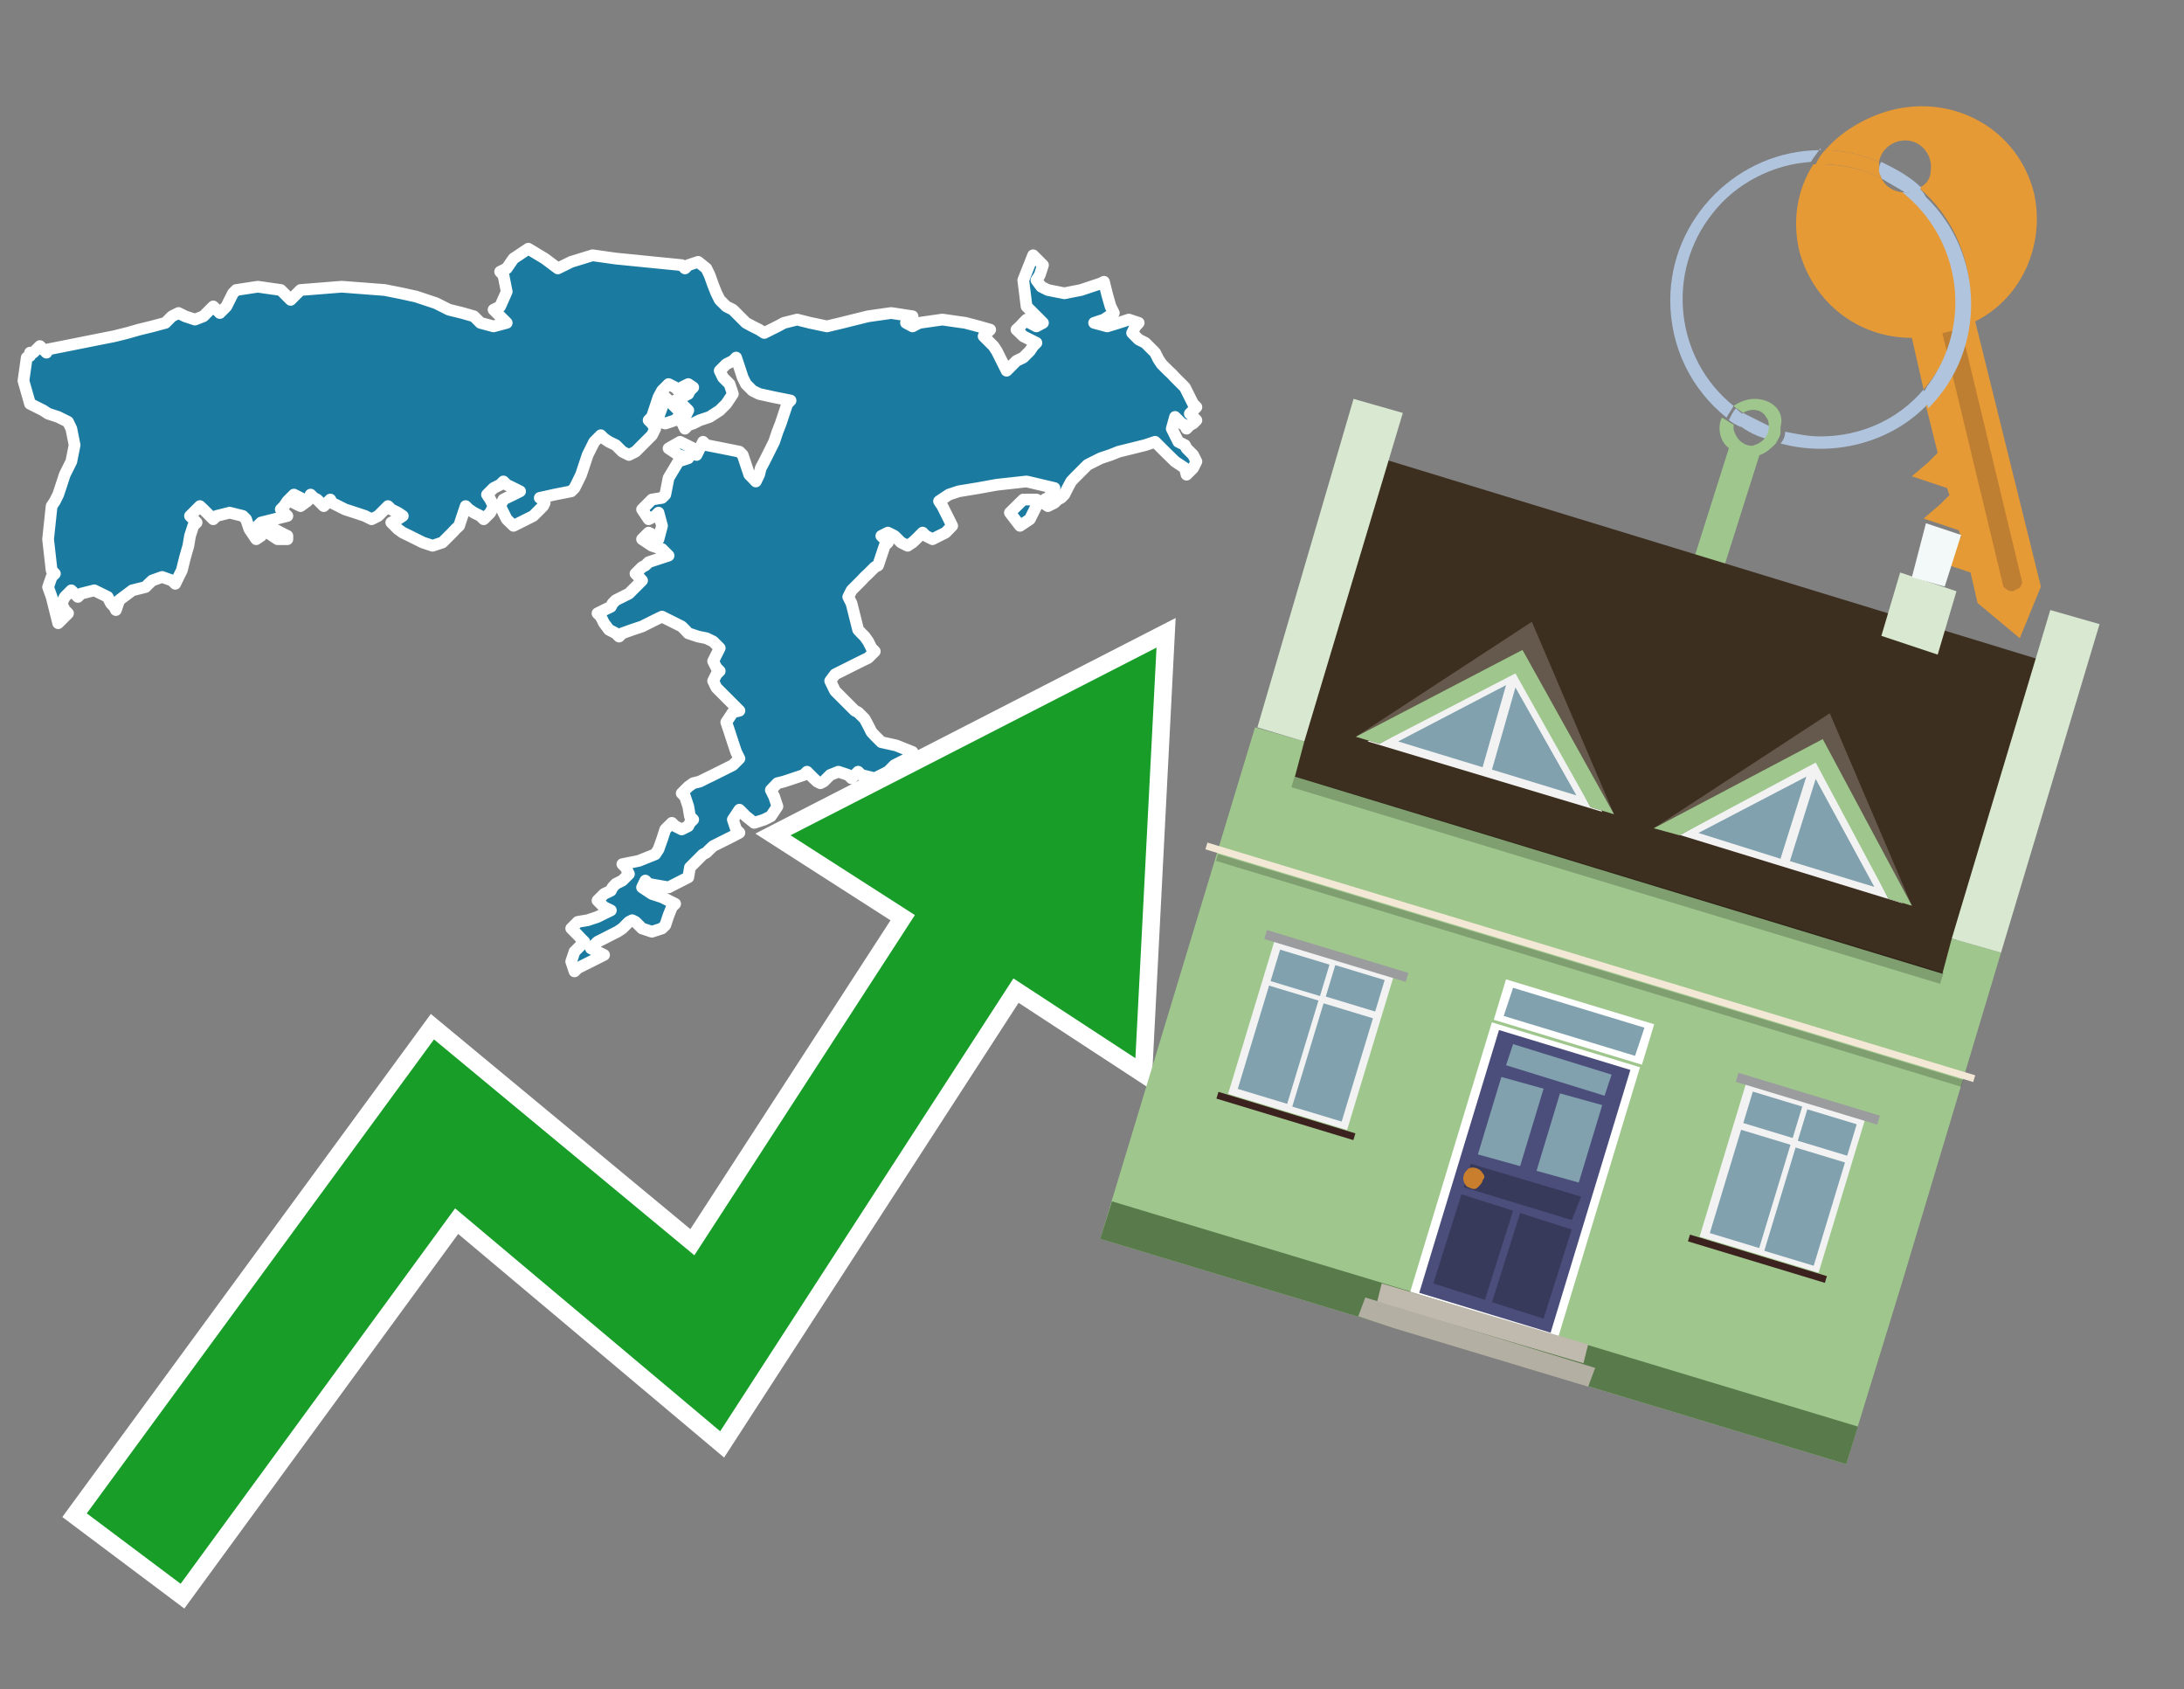 <?xml version="1.0" encoding="utf-8"?>
<!-- Generator: Adobe Illustrator 26.0.3, SVG Export Plug-In . SVG Version: 6.00 Build 0)  -->
<svg version="1.1" id="Text" xmlns="http://www.w3.org/2000/svg" xmlns:xlink="http://www.w3.org/1999/xlink" x="0px" y="0px"
	 width="93.1px" height="72px" viewBox="0 0 93.1 72" style="enable-background:new 0 0 93.1 72;" xml:space="preserve">
<rect x="0" y="0" width="93.1" height="72" fill="#808080" stroke="none"/>
<style type="text/css">
	.st0{fill:#1B7AA0;stroke:#FFFFFF;stroke-width:0.5;stroke-linejoin:round;}
	.st1{fill:none;stroke:#FFFFFF;stroke-width:1.5;stroke-miterlimit:10;}
	.st2{fill:#179D28;}
	.st3{fill:#E69A35;}
	.st4{fill:#B0C4DE;}
	.st5{fill:#9FC78D;}
	.st6{fill:#BF7F32;}
	.st7{fill-rule:evenodd;clip-rule:evenodd;fill:#3D2F1F;}
	.st8{fill-rule:evenodd;clip-rule:evenodd;fill:#9FC78D;}
	.st9{opacity:0.2;enable-background:new    ;}
	.st10{fill-rule:evenodd;clip-rule:evenodd;fill:#D9E9D1;}
	.st11{fill-rule:evenodd;clip-rule:evenodd;fill:#597A4B;}
	.st12{fill-rule:evenodd;clip-rule:evenodd;fill:#F3F9F8;}
	.st13{fill:#FFFFFF;}
	.st14{fill:#4B4E7A;}
	.st15{fill:#81A1AE;}
	.st16{fill:#383A5C;}
	.st17{fill:#C87E2C;}
	.st18{fill-rule:evenodd;clip-rule:evenodd;fill:#C0B9AD;}
	.st19{fill-rule:evenodd;clip-rule:evenodd;fill:#B4AFA3;}
	.st20{fill:#F3E8D5;}
	.st21{fill:#F2F2F2;}
	.st22{fill:#9B9C9D;}
	.st23{fill:#3C221E;}
	.st24{fill-rule:evenodd;clip-rule:evenodd;fill:#F2F2F2;}
	.st25{fill-rule:evenodd;clip-rule:evenodd;fill:#64594C;}
	.st26{fill-rule:evenodd;clip-rule:evenodd;fill:#81A1AE;}
</style>
<path class="st0" d="M1.42,15.03L1.56,14.89L1.7,14.75L1.84,14.89L1.98,15.03L2.05,14.89L2.76,14.75L3.46,14.61L4.16,14.47L4.87,14.33L5.43,14.19L5.92,14.05L6.49,13.91L7.05,13.76L7.19,13.62L7.33,13.48L7.61,13.34L7.89,13.48L8.31,13.62L8.67,13.48L8.81,13.34L8.95,13.2L9.09,13.06L9.23,13.2L9.37,13.34L9.51,13.2L9.65,13.06L9.79,12.78L9.93,12.5L10.07,12.36L10.99,12.22L11.97,12.36L12.11,12.5L12.25,12.64L12.39,12.78L12.53,12.64L12.67,12.5L12.81,12.36L14.57,12.22L16.4,12.36L17.1,12.5L17.74,12.64L18.16,12.78L18.58,12.92L18.86,13.06L19.14,13.2L19.71,13.34L20.2,13.48L20.34,13.62L20.48,13.76L21.04,13.91L21.6,13.76L21.46,13.62L21.32,13.48L21.18,13.34L21.04,13.2L21.32,13.06L21.6,12.43L21.46,11.73L21.32,11.58L21.6,11.44L21.89,11.02L22.52,10.6L23.22,11.02L23.78,11.44L24.35,11.16L25.26,10.88L26.25,11.02L27.65,11.16L29.06,11.3L29.2,11.44L29.34,11.3L29.76,11.16L30.11,11.44L30.25,11.73L30.4,12.15L30.54,12.5L30.68,12.78L30.96,13.06L31.24,13.2L31.38,13.34L31.52,13.48L31.66,13.62L31.8,13.76L32.08,13.91L32.36,14.05L32.58,14.19L32.86,14.05L33.14,13.91L33.42,13.76L33.98,13.62L34.54,13.76L35.25,13.91L35.88,13.76L36.44,13.62L37.01,13.48L37.99,13.34L38.9,13.48L38.76,13.62L38.62,13.76L38.9,13.91L39.19,13.76L40.17,13.62L41.15,13.76L41.72,13.91L42.21,14.05L42.07,14.19L41.93,14.33L42.07,14.47L42.21,14.61L42.35,14.75L42.49,14.96L42.63,15.24L42.77,15.52L42.91,15.8L43.05,15.66L43.19,15.52L43.33,15.38L43.62,15.24L43.9,14.96L44.04,14.75L44.18,14.61L43.9,14.47L43.62,14.33L43.48,14.19L43.33,14.05L43.48,13.91L43.62,13.76L43.76,13.62L43.9,13.76L44.18,13.91L44.46,13.76L44.32,13.62L44.18,13.48L44.04,13.34L43.9,13.2L43.76,13.06L43.62,11.94L44.04,10.88L44.46,11.3L44.32,11.73L44.18,11.94L44.39,12.22L44.67,12.36L45.37,12.5L46.08,12.36L46.5,12.22L46.92,12.08L47.06,12.01L47.2,12.57L47.34,13.06L47.48,13.34L47.06,13.62L46.64,13.76L47.2,13.91L47.69,13.76L48.12,13.62L48.54,13.76L48.4,13.91L48.26,14.19L48.54,14.47L48.82,14.61L48.96,14.75L49.1,14.89L49.24,15.03L49.38,15.31L49.52,15.52L49.66,15.66L49.8,15.8L49.95,15.94L50.09,16.09L50.23,16.23L50.37,16.37L50.51,16.51L50.58,16.65L50.72,16.93L50.86,17.21L51.0,17.35L50.86,17.49L50.72,17.63L50.86,17.77L51.0,17.91L50.86,18.05L50.72,18.12L50.58,18.27L50.51,18.12L50.37,18.05L50.23,17.91L50.09,17.77L49.95,18.27L50.23,18.83L50.51,18.97L50.58,19.11L50.72,19.25L50.86,19.39L51.0,19.67L50.86,19.95L50.72,20.09L50.58,20.23L50.51,19.95L50.09,19.67L49.66,19.25L49.24,18.83L48.82,18.97L48.26,19.11L47.69,19.25L47.34,19.39L46.92,19.53L46.64,19.67L46.36,19.81L46.22,19.95L46.08,20.09L45.94,20.23L45.8,20.37L45.66,20.52L45.51,20.8L45.37,21.08L45.23,21.22L45.09,21.29L44.95,21.43L44.67,21.57L44.46,21.43L44.53,21.29L44.67,21.22L44.81,21.08L44.95,20.8L43.76,20.52L42.49,20.66L41.72,20.8L40.87,20.94L40.45,21.08L40.03,21.36L40.17,21.57L40.31,21.85L40.45,22.13L40.59,22.41L40.31,22.7L40.03,22.84L39.75,22.98L39.47,22.84L39.33,22.7L39.19,22.84L39.05,22.98L38.9,23.12L38.69,23.26L38.41,23.12L38.27,22.98L38.13,22.84L37.85,22.7L37.57,22.84L37.71,22.98L37.85,23.12L37.71,23.26L37.57,23.68L37.43,24.1L37.29,24.17L37.15,24.31L37.01,24.45L36.86,24.59L36.72,24.74L36.58,24.88L36.44,25.02L36.3,25.16L36.16,25.44L36.3,25.72L36.44,26.28L36.58,26.84L36.72,26.99L36.86,27.13L37.01,27.34L37.15,27.62L37.29,27.76L37.15,27.9L37.01,28.04L36.72,28.18L36.44,28.32L36.16,28.46L35.88,28.6L35.6,28.74L35.39,29.02L35.53,29.31L35.6,29.45L35.74,29.59L35.88,29.73L36.02,29.87L36.16,30.01L36.3,30.15L36.44,30.29L36.58,30.36L36.72,30.5L36.86,30.64L37.01,30.92L37.15,31.2L37.29,31.35L37.43,31.49L37.57,31.63L38.2,31.77L38.9,32.05L38.69,32.33L38.41,32.47L38.13,32.61L37.85,32.89L37.29,33.17L36.72,33.03L36.58,32.89L36.44,33.03L36.3,33.17L36.16,33.03L35.74,32.89L35.39,33.03L35.25,33.17L35.11,33.31L34.97,33.38L34.83,33.31L34.68,33.17L34.54,33.03L34.4,32.89L34.26,33.03L33.84,33.17L33.42,33.31L33.14,33.38L32.86,33.67L33.0,33.95L33.14,34.37L32.86,34.79L32.58,34.93L32.15,35.07L31.8,34.79L31.52,34.51L31.24,34.93L31.38,35.35L31.52,35.49L31.24,35.64L30.96,35.78L30.68,35.92L30.4,36.06L30.25,36.2L30.11,36.34L29.97,36.41L29.83,36.55L29.69,36.69L29.55,36.83L29.41,36.97L29.34,37.39L28.5,37.82L27.65,37.67L27.51,37.53L27.37,37.82L27.79,38.1L28.22,38.24L28.5,38.38L28.78,38.52L28.64,38.66L28.5,39.01L28.36,39.43L28.22,39.57L27.79,39.71L27.37,39.57L27.23,39.43L27.09,39.29L26.95,39.22L26.81,39.29L26.67,39.43L26.53,39.57L26.32,39.71L26.04,39.85L25.75,40.0L25.47,40.14L25.33,40.28L25.19,40.42L25.47,40.56L25.75,40.7L25.47,40.84L25.19,40.98L24.91,41.12L24.63,41.26L24.49,41.4L24.35,40.98L24.49,40.56L24.63,40.42L24.77,40.28L24.91,40.14L24.77,40.0L24.63,39.85L24.49,39.71L24.35,39.57L24.49,39.43L24.63,39.29L25.05,39.22L25.47,39.08L25.75,38.94L26.04,38.8L25.75,38.66L25.47,38.38L25.75,38.1L26.04,37.96L26.11,37.82L26.25,37.67L26.53,37.53L26.81,37.25L26.67,36.97L26.53,36.83L27.23,36.69L27.93,36.41L28.07,36.2L28.22,35.78L28.36,35.35L28.5,35.21L28.64,35.07L28.78,35.21L29.06,35.35L29.34,35.21L29.41,35.07L29.55,34.93L29.41,34.79L29.34,34.37L29.2,33.95L29.06,33.81L29.2,33.67L29.34,33.53L29.55,33.38L29.83,33.31L30.11,33.17L30.4,33.03L30.68,32.89L30.96,32.75L31.24,32.61L31.52,32.33L31.38,32.05L31.24,31.63L31.1,31.2L30.96,30.78L31.24,30.36L31.52,30.29L31.38,30.15L31.24,30.01L31.1,29.87L30.96,29.73L30.82,29.59L30.68,29.45L30.54,29.31L30.4,29.02L30.54,28.74L30.68,28.6L30.54,28.46L30.4,28.18L30.54,27.9L30.68,27.62L30.4,27.34L30.11,27.2L29.76,27.13L29.34,26.99L29.2,26.84L29.06,26.7L28.78,26.56L28.5,26.42L28.22,26.28L27.93,26.42L27.65,26.56L27.37,26.7L26.95,26.84L26.53,26.99L26.39,27.13L26.25,26.99L25.96,26.84L25.75,26.56L25.61,26.28L25.47,26.14L25.75,26.0L26.04,25.86L26.11,25.72L26.25,25.58L26.53,25.44L26.81,25.3L26.95,25.16L27.09,25.02L27.23,24.88L27.37,24.74L27.23,24.59L27.09,24.45L27.23,24.31L27.37,24.17L27.51,24.1L27.65,23.96L28.07,23.82L28.5,23.68L28.36,23.54L28.22,23.4L27.79,23.26L27.37,22.98L27.65,22.7L27.93,22.84L28.07,22.98L28.22,22.41L28.07,21.85L27.93,21.99L27.65,22.13L27.37,21.71L27.79,21.29L28.22,21.22L28.36,21.08L28.5,20.37L28.92,19.67L29.34,19.53L28.92,19.39L28.5,19.11L28.99,18.83L29.55,19.11L29.69,19.39L29.83,19.11L29.97,18.83L30.11,18.97L30.82,19.11L31.52,19.25L31.66,19.39L31.8,19.81L31.94,20.23L32.08,20.37L32.22,20.52L32.36,20.23L32.43,19.95L32.58,19.67L32.72,19.39L32.86,19.11L33.0,18.83L33.14,18.41L33.28,18.05L33.42,17.63L33.56,17.21L33.7,17.07L33.0,16.93L32.36,16.79L32.08,16.65L31.8,16.37L31.66,16.09L31.52,15.66L31.38,15.24L31.24,15.38L30.96,15.52L30.68,15.8L30.82,16.09L30.96,16.23L31.1,16.37L31.24,16.79L30.96,17.21L30.68,17.49L30.25,17.77L29.83,17.91L29.55,18.05L29.34,18.12L29.2,18.27L29.06,17.98L29.2,17.77L29.34,17.49L29.06,17.21L28.78,17.07L29.06,16.93L29.34,16.79L29.41,16.65L29.55,16.51L29.34,16.37L29.06,16.51L28.92,16.65L28.78,16.51L28.5,16.37L28.22,16.65L28.07,16.93L27.93,17.35L27.79,17.77L27.65,17.91L27.79,18.05L27.93,18.27L27.79,18.55L27.65,18.69L27.51,18.83L27.37,18.97L27.23,19.11L27.09,19.25L26.81,19.39L26.53,19.25L26.39,19.11L26.25,18.97L25.96,18.83L25.75,18.69L25.61,18.55L25.47,18.69L25.33,18.83L25.19,19.11L25.05,19.39L24.91,19.81L24.77,20.23L24.63,20.52L24.49,20.8L24.35,20.94L23.64,21.08L23.01,21.22L23.15,21.29L23.22,21.43L23.15,21.57L23.01,21.71L22.87,21.85L22.73,21.99L22.45,22.13L22.17,22.27L21.89,22.41L21.6,22.13L21.46,21.85L21.32,21.57L21.46,21.29L21.6,21.22L21.89,21.08L22.17,20.94L21.89,20.8L21.6,20.66L21.46,20.52L21.32,20.66L21.04,20.8L20.76,21.08L20.9,21.29L21.04,21.57L20.9,21.85L20.76,21.99L20.62,22.13L20.48,21.99L20.2,21.85L19.99,21.71L19.85,21.57L19.71,21.99L19.57,22.41L19.42,22.55L19.28,22.7L19.14,22.84L19.0,22.98L18.86,23.12L18.44,23.26L18.02,23.12L17.74,22.98L17.46,22.84L17.17,22.7L16.96,22.55L16.82,22.41L16.68,22.27L16.96,22.13L17.17,21.99L16.96,21.85L16.68,21.71L16.54,21.57L16.4,21.71L16.26,21.85L16.12,21.99L15.84,22.13L15.56,21.99L15.14,21.85L14.71,21.71L14.43,21.57L14.15,21.43L14.08,21.29L13.94,21.43L13.8,21.57L13.66,21.43L13.52,21.29L13.38,21.22L13.24,21.08L13.1,21.36L12.81,21.57L12.53,21.43L12.67,21.29L12.81,21.22L12.53,21.08L12.25,21.36L12.11,21.57L11.97,21.71L12.11,21.85L12.25,21.99L11.69,22.13L11.13,22.27L10.99,22.41L10.92,22.55L10.99,22.7L11.13,22.84L10.92,22.98L10.63,22.55L10.49,22.13L10.35,21.99L9.79,21.85L9.23,21.99L9.09,22.13L8.95,21.99L8.81,21.85L8.67,21.71L8.52,21.57L8.38,21.71L8.24,21.85L8.1,21.99L8.24,22.13L8.38,22.27L8.24,22.41L8.1,22.84L8.03,23.26L7.89,23.75L7.75,24.31L7.61,24.59L7.47,24.88L7.33,24.74L6.91,24.59L6.49,24.74L6.34,24.88L6.2,25.02L5.64,25.16L5.08,25.58L4.94,26.0L4.87,25.86L4.73,25.72L4.59,25.44L4.02,25.16L3.46,25.3L3.32,25.44L3.18,25.3L3.04,25.16L2.9,25.3L2.76,25.44L2.62,25.72L2.76,26.0L2.9,26.14L2.76,26.28L2.62,26.42L2.48,26.56L2.34,26.0L2.2,25.44L2.05,25.02L2.2,24.59L2.34,24.45L2.2,24.31L2.05,22.98L2.2,21.57L2.34,21.36L2.48,21.08L2.62,20.66L2.76,20.23L2.9,19.95L3.04,19.67L3.18,18.97L3.04,18.27L2.9,17.98L2.48,17.77L2.05,17.63L1.84,17.49L1.56,17.35L1.28,17.21L1.0,16.23L1.14,15.24L1.28,15.17L1.28,15.03ZM11.83,22.98L11.41,22.7L11.55,22.41L11.69,22.55L11.97,22.7L12.25,22.84L12.25,22.98ZM28.92,17.77L28.78,17.91L28.36,18.05L27.93,17.91L28.07,17.77L28.22,17.35L28.36,16.93L28.5,17.07L28.64,17.21L28.78,17.35L28.92,17.49L29.06,17.63L29.06,17.77ZM44.18,21.57L44.04,21.85L43.9,22.13L43.48,22.41L43.05,21.85L43.62,21.29L44.18,21.29Z"/>
<polygon class="st1" points="49.3,27.6 33.7,35.6 39,39 29.6,53.5 18.5,44.3 3.7,64.5 7.7,67.5 19.4,51.5 30.7,61 43.2,41.7 
	48.4,45.1 "/>
<polygon class="st2" points="49.3,27.6 33.7,35.6 39,39 29.6,53.5 18.5,44.3 3.7,64.5 7.7,67.5 19.4,51.5 30.7,61 43.2,41.7 
	48.4,45.1 "/>
<path class="st3" d="M80.2,7.6c0-0.1-0.1-0.2-0.1-0.3c0-0.1,0-0.3,0-0.4c-0.7-0.3-1.5-0.5-2.3-0.5c-0.2,0.2-0.3,0.4-0.4,0.6
	c0.1,0,0.2,0,0.3,0C78.5,7,79.4,7.2,80.2,7.6z"/>
<path class="st4" d="M77.6,6.4c-3.5,0-6.4,2.9-6.4,6.4c0,2,0.9,3.8,2.4,5c0.1-0.2,0.2-0.3,0.3-0.5c-2.5-2-2.9-5.7-0.9-8.2
	c1-1.3,2.6-2.1,4.2-2.2c0.1-0.2,0.3-0.4,0.4-0.6V6.4z"/>
<path class="st3" d="M84.2,13.7c2-1,3-3.3,2.5-5.5C86,5.5,83.3,4,80.6,4.7c-1.1,0.3-2.1,0.9-2.8,1.7c0.8,0,1.6,0.2,2.3,0.5
	c0.1-0.6,0.7-1,1.3-0.9c0.6,0.1,1,0.7,0.9,1.3c0,0.3-0.2,0.6-0.5,0.7c2.7,2.3,2.9,6.4,0.6,9c-0.1,0.1-0.2,0.2-0.3,0.3l0.5,2
	l-0.4,0.4l-0.7,0.6l0.9,0.3l0.6,0.2l0.1,0.3l-0.4,0.4L82,22.1l0.9,0.3l0.6,0.2l0.1,0.3l-0.4,0.4l-0.7,0.6l0.9,0.3l0.6,0.2l0.3,1.3
	l1.8,1.5L87,25L84.2,13.7z"/>
<path class="st3" d="M81.2,8.2c-0.4,0-0.8-0.2-1-0.6C79.4,7.2,78.5,7,77.6,7c-0.1,0-0.2,0-0.3,0c-0.7,1.1-0.9,2.4-0.6,3.7
	c0.6,2.2,2.5,3.7,4.8,3.7l0.5,2.2c2.1-2.4,1.9-6.1-0.6-8.2C81.3,8.3,81.2,8.3,81.2,8.2z"/>
<path class="st4" d="M74.1,18.1c0.4,0.3,0.8,0.5,1.2,0.6c0.1-0.1,0.2-0.3,0.2-0.5l0,0c-0.4-0.2-0.8-0.4-1.2-0.6
	C74.2,17.8,74.1,17.9,74.1,18.1z"/>
<path class="st4" d="M74.4,17.7c-0.2-0.1-0.3-0.2-0.4-0.3c-0.1,0.1-0.2,0.3-0.3,0.5c0.1,0.1,0.3,0.2,0.5,0.3
	C74.1,17.9,74.2,17.8,74.4,17.7z"/>
<path class="st5" d="M74.8,17c-0.3,0-0.6,0.1-0.9,0.3c0.1,0.1,0.3,0.2,0.4,0.3c0.3-0.2,0.8-0.2,1,0.2c0.1,0.1,0.1,0.3,0.1,0.4l0,0
	c0,0.4-0.3,0.7-0.7,0.8c-0.4,0-0.7-0.3-0.8-0.7c0,0,0,0,0-0.1v-0.1c-0.2-0.1-0.3-0.2-0.5-0.3c-0.2,0.4-0.1,1,0.3,1.3l-1.9,6l1.3,0.3
	l1.9-6c0.3-0.1,0.5-0.3,0.7-0.5c0.1-0.2,0.2-0.3,0.2-0.5c0-0.1,0-0.1,0-0.2C76.1,17.5,75.5,17,74.8,17z"/>
<path class="st6" d="M86,25.1l-0.2,0.1c-0.2,0-0.3-0.1-0.4-0.2l0,0l-2.6-10.8l0.8-0.2l2.6,10.8C86.2,24.9,86.1,25.1,86,25.1L86,25.1
	z"/>
<path class="st4" d="M80.1,7.3c0,0.1,0.1,0.2,0.1,0.3c0.3,0.2,0.7,0.4,1,0.6c0.1,0,0.2,0,0.3,0c0.1,0,0.3-0.1,0.4-0.2
	c-0.5-0.5-1.1-0.8-1.7-1.1C80.1,7,80.1,7.2,80.1,7.3z"/>
<path class="st4" d="M77.6,18.6c-0.5,0-1-0.1-1.5-0.2c0,0.2-0.1,0.4-0.2,0.5c2.2,0.6,4.7,0,6.3-1.7L82,16.6
	C80.9,17.9,79.3,18.6,77.6,18.6z"/>
<path class="st4" d="M81.8,8c-0.1,0.1-0.2,0.1-0.4,0.2c-0.1,0-0.2,0-0.3,0c2.5,2,3,5.6,1.1,8.2c-0.1,0.1-0.1,0.2-0.2,0.3l0.2,0.7
	c2.5-2.5,2.4-6.6-0.1-9C82,8.2,81.9,8.1,81.8,8L81.8,8z"/>
<g>
	<polygon class="st7" points="82.9,41.7 55,33.2 59.1,19.6 86.9,28.1 82.9,41.7 	"/>
	<polygon class="st8" points="81.1,54.6 85.3,40.6 83.2,40 82.8,41.5 55.2,33.1 55.6,31.6 53.5,31 46.9,52.8 78.7,62.4 	"/>
	<rect x="68.7" y="23.1" transform="matrix(0.29 -0.957 0.957 0.29 13.018 92.597)" class="st9" width="0.5" height="28.9"/>
	<polygon class="st10" points="85.3,40.6 83.2,40 87.4,26 89.5,26.6 85.3,40.6 	"/>
	<polygon class="st10" points="55.6,31.6 53.6,31 57.7,17 59.8,17.6 55.6,31.6 	"/>
	<polygon class="st11" points="78.7,62.4 79.2,60.8 47.4,51.2 46.9,52.8 78.7,62.4 	"/>
	<polygon class="st10" points="83.4,25.2 81,24.4 80.2,27.1 82.6,27.9 83.4,25.2 	"/>
	<polygon class="st12" points="83.6,22.8 82.1,22.3 81.5,24.6 82.9,25 83.6,22.8 	"/>
	<rect x="66.2" y="40.3" transform="matrix(0.29 -0.957 0.957 0.29 5.912 95.129)" class="st13" width="1.8" height="6.6"/>
	<rect x="59" y="46.9" transform="matrix(0.29 -0.957 0.957 0.29 -1.878 97.918)" class="st13" width="12" height="6.6"/>
	<g id="Symbol_9_0_Layer2_0_MEMBER_8_MEMBER_12_MEMBER_0_FILL_00000117644893634561428420000013506764434021418121_">
		<path class="st14" d="M63.9,43.9l5.6,1.7l-3.4,11.2l-5.6-1.7L63.9,43.9z"/>
	</g>
	<g id="Symbol_9_0_Layer2_0_MEMBER_8_MEMBER_12_MEMBER_1_MEMBER_1_FILL_00000119806455507307383310000007620565381065756065_">
		<path class="st15" d="M65.8,46.4l-1,3.3l-1.8-0.5l1-3.3L65.8,46.4z"/>
	</g>
	<g id="Symbol_9_0_Layer2_0_MEMBER_8_MEMBER_12_MEMBER_1_MEMBER_1_FILL-2_00000079484099644297653320000016872340710301101991_">
		<path class="st15" d="M68.3,47.1l-1,3.3l-1.8-0.5l1-3.3L68.3,47.1z"/>
	</g>
	<g id="Symbol_9_0_Layer2_0_MEMBER_8_MEMBER_12_MEMBER_2_MEMBER_0_FILL_00000174597777604405696490000011029781931410359740_">
		<path class="st16" d="M63.6,55.5l1.2-3.8l2.2,0.7l-1.2,3.8L63.6,55.5z"/>
	</g>
	<g id="Symbol_9_0_Layer2_0_MEMBER_8_MEMBER_12_MEMBER_2_MEMBER_1_FILL_00000091710615109095859720000010578804004878927253_">
		<path class="st16" d="M61.1,54.7l1.2-3.8l2.2,0.7l-1.2,3.8L61.1,54.7z"/>
	</g>
	<g id="Symbol_9_0_Layer2_0_MEMBER_8_MEMBER_12_MEMBER_2_MEMBER_1_FILL-2_00000178907767405274125160000006478634603670211001_">
		<path class="st16" d="M62.4,50.6l0.3-1l4.7,1.4L67,52L62.4,50.6z"/>
	</g>
	<g id="Symbol_9_0_Layer2_0_MEMBER_8_MEMBER_12_MEMBER_2_MEMBER_1_FILL-3_00000016067518085705060410000004307156899214402747_">
		<path class="st15" d="M64.2,45.4l0.3-0.9l4.2,1.3l-0.3,0.9L64.2,45.4z"/>
	</g>
	<g id="Symbol_9_0_Layer2_0_MEMBER_8_MEMBER_13_FILL_00000139974108045065158200000003699932478169806997_">
		<path class="st17" d="M62.4,50.1c0-0.1,0.1-0.2,0.2-0.3c0.2-0.1,0.5,0,0.6,0.2c0,0,0,0,0,0c0.1,0.1,0.1,0.2,0,0.3
			c0,0.1-0.1,0.2-0.2,0.3c-0.1,0.1-0.2,0.1-0.4,0C62.5,50.6,62.3,50.3,62.4,50.1z"/>
	</g>
	<g id="Symbol_9_0_Layer2_0_MEMBER_8_MEMBER_12_MEMBER_2_MEMBER_1_FILL-4_00000128453049626921765750000009391352055896562834_">
		<path class="st15" d="M64.1,43.3l0.4-1.2l5.6,1.7L69.7,45L64.1,43.3z"/>
	</g>
	<polygon class="st18" points="67.5,58.1 67.7,57.3 58.9,54.7 58.7,55.5 67.5,58.1 	"/>
	<polygon class="st19" points="67.7,59.1 68,58.3 58.2,55.3 57.9,56.1 59.4,56.6 67.7,59.1 	"/>
	<rect x="67.7" y="23.9" transform="matrix(0.29 -0.957 0.957 0.29 8.878 94.056)" class="st20" width="0.3" height="34.2"/>
	<rect x="67.6" y="24.8" transform="matrix(0.29 -0.957 0.957 0.29 8.497 94.192)" class="st9" width="0.3" height="33.2"/>
	<rect x="52.5" y="41.5" transform="matrix(0.29 -0.957 0.957 0.29 -2.589 84.83)" class="st21" width="6.9" height="5.3"/>
	<rect x="54.5" y="44.2" transform="matrix(0.29 -0.957 0.957 0.29 -3.017 86.502)" class="st15" width="4.6" height="2.2"/>
	<rect x="57.1" y="41.1" transform="matrix(0.29 -0.957 0.957 0.29 0.623 85.199)" class="st15" width="1.4" height="2.2"/>
	<rect x="52.2" y="43.5" transform="matrix(0.29 -0.957 0.957 0.29 -4.003 83.749)" class="st15" width="4.6" height="2.2"/>
	<rect x="54.7" y="40.4" transform="matrix(0.29 -0.957 0.957 0.29 -0.363 82.446)" class="st15" width="1.4" height="2.2"/>
	<rect x="56.7" y="37.6" transform="matrix(0.29 -0.957 0.957 0.29 1.466 83.378)" class="st22" width="0.4" height="6.3"/>
	<rect x="54.7" y="44.5" transform="matrix(0.29 -0.957 0.957 0.29 -6.596 86.265)" class="st23" width="0.3" height="6.1"/>
	<rect x="72.6" y="47.6" transform="matrix(0.29 -0.957 0.957 0.29 5.844 108.381)" class="st21" width="6.9" height="5.3"/>
	<rect x="72.3" y="49.6" transform="matrix(0.29 -0.957 0.957 0.29 4.452 107.361)" class="st15" width="4.6" height="2.2"/>
	<rect x="74.9" y="46.5" transform="matrix(0.29 -0.957 0.957 0.29 8.092 106.058)" class="st15" width="1.4" height="2.2"/>
	<rect x="74.6" y="50.3" transform="matrix(0.29 -0.957 0.957 0.29 5.438 110.114)" class="st15" width="4.6" height="2.2"/>
	<rect x="77.2" y="47.2" transform="matrix(0.29 -0.957 0.957 0.29 9.078 108.811)" class="st15" width="1.4" height="2.2"/>
	<rect x="76.8" y="43.7" transform="matrix(0.29 -0.957 0.957 0.29 9.899 106.93)" class="st22" width="0.4" height="6.3"/>
	<rect x="74.8" y="50.6" transform="matrix(0.29 -0.957 0.957 0.29 1.837 109.816)" class="st23" width="0.3" height="6.1"/>
	<polygon class="st24" points="58.3,31.6 64.8,28.1 68.3,34.6 	"/>
	<polygon class="st25" points="64.7,28.4 67.8,34.4 68.8,34.7 65.3,26.5 57.8,31.4 58.8,31.7 	"/>
	<polygon class="st8" points="64.6,28.7 67.8,34.4 68.8,34.7 64.9,27.7 57.8,31.4 58.8,31.7 	"/>
	<polygon class="st26" points="64.6,29.3 63.6,32.8 67.2,33.9 	"/>
	<polygon class="st26" points="64.2,29.2 59.6,31.6 63.2,32.7 	"/>
	<polygon class="st24" points="71,35.4 77.5,32 81.1,38.5 	"/>
	<polygon class="st25" points="77.5,32.3 80.5,38.3 81.5,38.6 78,30.4 70.5,35.3 71.6,35.6 	"/>
	<polygon class="st8" points="77.4,32.5 80.5,38.3 81.5,38.6 77.7,31.5 70.5,35.3 71.6,35.6 	"/>
	<polygon class="st26" points="77.4,33.2 76.3,36.7 79.9,37.8 	"/>
	<polygon class="st26" points="77,33.1 72.4,35.5 75.9,36.6 	"/>
</g>
</svg>
